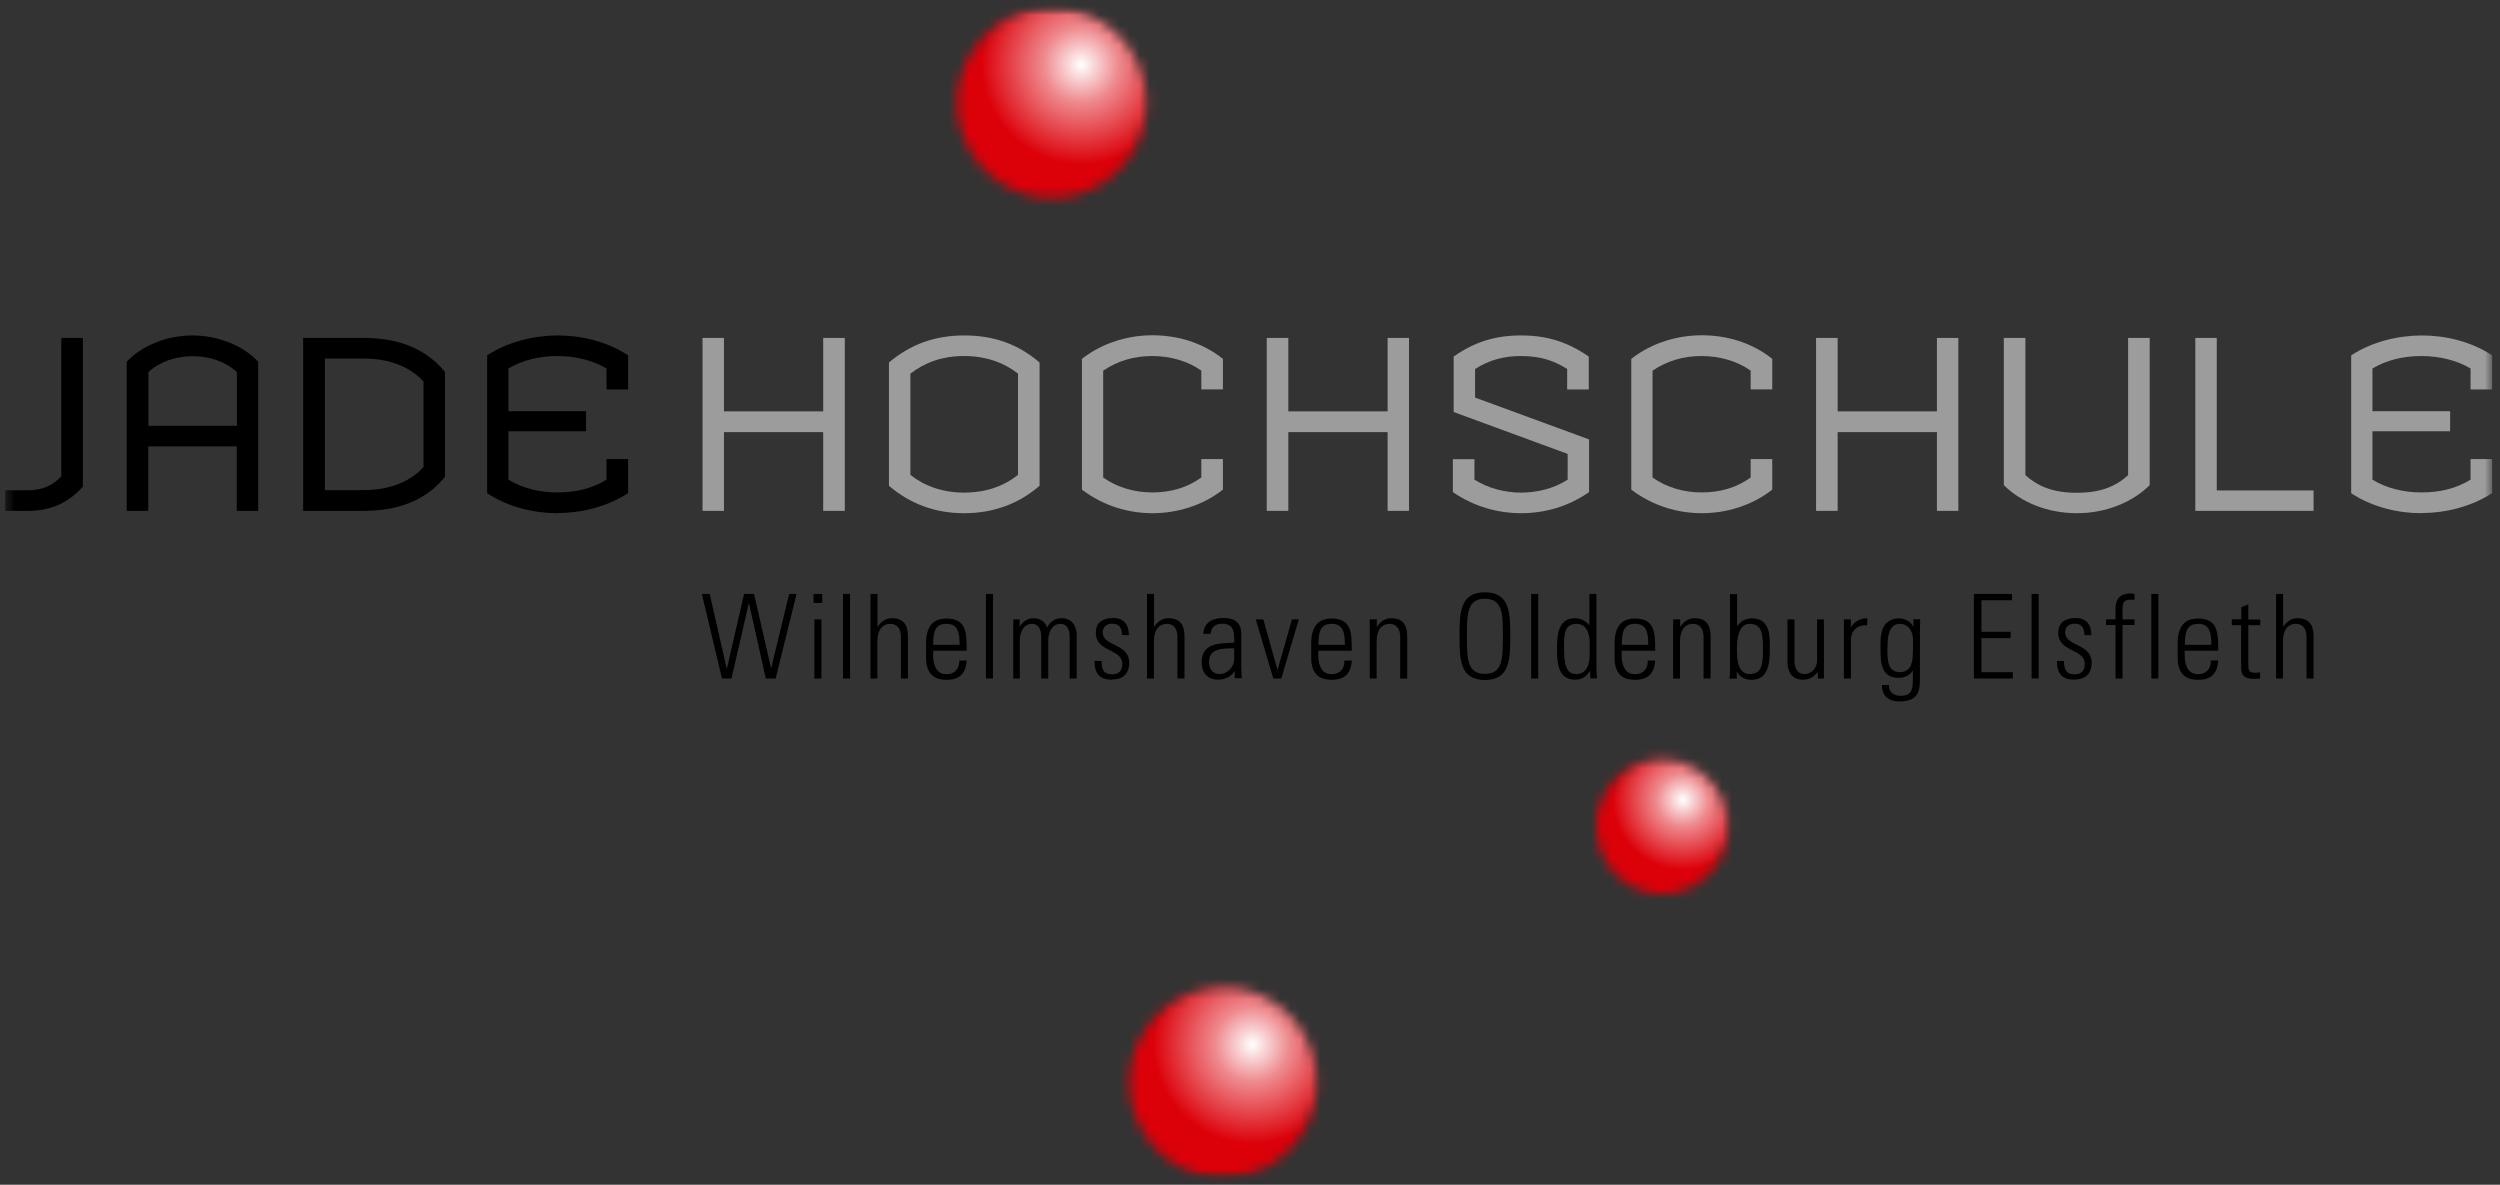 <svg width="249" height="118" viewBox="0 0 249 118" fill="none" xmlns="http://www.w3.org/2000/svg">
<rect x="0" y="0" width="249" height="118" fill="#333333" stroke="none"/>
<mask id="mask0_431_1358" style="mask-type:luminance" maskUnits="userSpaceOnUse" x="0" y="0" width="249" height="118">
<path d="M248.249 0.712H0.502V117.288H248.249V0.712Z" fill="white"/>
</mask>
<g mask="url(#mask0_431_1358)">
<path d="M2.748 50.883H0.517V48.832H2.748C4.23 48.832 5.289 48.335 6.104 47.441V33.658H8.254V48.468C6.804 50.073 5.11 50.883 2.748 50.883Z" fill="black"/>
<path d="M23.581 50.883V44.463H14.769V50.883H12.619V36.024C14.183 34.369 16.691 33.41 19.167 33.41C21.643 33.41 24.168 34.369 25.715 36.024V50.883H23.565H23.581ZM23.581 37.05C22.441 35.991 20.845 35.478 19.183 35.478C17.522 35.478 15.942 36.008 14.785 37.05V42.411H23.598V37.05H23.581Z" fill="black"/>
<path d="M36.221 50.883H30.194V33.658H36.221C40.228 33.658 42.672 35.064 44.317 37.033V47.491C42.769 49.411 40.294 50.883 36.221 50.883ZM42.183 38.01C41.01 36.669 38.941 35.709 36.237 35.709H32.361V48.815H36.237C38.909 48.815 40.994 47.888 42.183 46.498V38.01Z" fill="black"/>
<path d="M55.539 51.115C53.21 51.115 50.686 50.536 48.519 49.13V35.395C50.588 34.038 53.145 33.426 55.539 33.41C57.852 33.41 60.442 33.989 62.56 35.395V38.788H60.41V36.702C59.058 35.892 57.315 35.461 55.523 35.461C53.731 35.461 52.103 35.842 50.637 36.702V40.955H58.374V42.957H50.637V47.773C51.989 48.617 53.731 49.047 55.523 49.047C57.315 49.047 58.976 48.666 60.41 47.773V45.721H62.56V49.113C60.491 50.47 57.885 51.099 55.539 51.099" fill="black"/>
<path d="M81.992 50.883V43.04H72.105V50.883H69.971V33.658H72.105V40.972H81.992V33.658H84.142V50.883H81.992Z" fill="#9C9C9C"/>
<path d="M96.033 51.115C93.15 51.115 90.674 50.205 88.54 48.385V36.107C90.642 34.32 93.085 33.41 96.033 33.41C98.981 33.41 101.408 34.27 103.542 36.107V48.385C101.474 50.172 98.949 51.115 96.033 51.115ZM101.392 37.215C100.04 36.14 98.232 35.461 96.033 35.461C93.834 35.461 92.108 36.107 90.674 37.215V47.293C92.059 48.401 93.867 49.063 96.033 49.063C98.2 49.063 99.991 48.418 101.392 47.293V37.215Z" fill="#9C9C9C"/>
<path d="M114.781 51.115C112.452 51.115 109.927 50.42 107.761 48.765V35.742C109.83 34.121 112.387 33.393 114.781 33.393C117.176 33.393 119.684 34.055 121.802 35.742V38.787H119.652V36.917C118.3 35.957 116.557 35.461 114.765 35.461C112.973 35.461 111.344 35.924 109.878 36.917V47.557C111.23 48.533 112.973 49.047 114.765 49.047C116.557 49.047 118.218 48.6 119.652 47.557V45.72H121.802V48.765C119.749 50.387 117.176 51.115 114.781 51.115Z" fill="#9C9C9C"/>
<path d="M138.205 50.883V43.04H128.317V50.883H126.167V33.658H128.317V40.972H138.205V33.658H140.338V50.883H138.205Z" fill="#9C9C9C"/>
<path d="M151.496 51.115C149.232 51.115 146.854 50.486 144.704 49.014V45.737H146.854V47.773C148.238 48.65 149.932 49.063 151.496 49.063C153.06 49.063 154.738 48.683 156.138 47.773V45.208L144.785 41.038V35.511C146.854 34.055 148.923 33.41 151.496 33.41C154.07 33.41 156.089 34.038 158.24 35.511V38.788H156.089V36.752C154.738 35.875 153.304 35.461 151.496 35.461C149.802 35.461 148.385 35.825 146.919 36.752V39.598L158.272 43.768V49.014C156.204 50.453 153.874 51.115 151.48 51.115" fill="#9C9C9C"/>
<path d="M169.495 51.115C167.166 51.115 164.641 50.42 162.475 48.765V35.742C164.543 34.121 167.101 33.393 169.495 33.393C171.889 33.393 174.398 34.055 176.516 35.742V38.787H174.365V36.917C173.013 35.957 171.27 35.461 169.479 35.461C167.687 35.461 166.058 35.924 164.592 36.917V47.557C165.944 48.533 167.687 49.047 169.479 49.047C171.27 49.047 172.932 48.6 174.365 47.557V45.72H176.516V48.765C174.463 50.387 171.889 51.115 169.495 51.115Z" fill="#9C9C9C"/>
<path d="M192.918 50.883V43.04H183.031V50.883H180.881V33.658H183.031V40.972H192.918V33.658H195.052V50.883H192.918Z" fill="#9C9C9C"/>
<path d="M206.845 51.115C203.913 51.115 201.274 50.007 199.58 48.319V33.658H201.73V47.326C202.968 48.434 204.467 49.08 206.845 49.08C209.223 49.08 210.722 48.451 211.959 47.326V33.658H214.11V48.319C212.448 49.973 209.842 51.115 206.845 51.115Z" fill="#9C9C9C"/>
<path d="M218.654 50.883V33.658H220.788V48.848H230.43V50.883H218.654Z" fill="#9C9C9C"/>
<path d="M241.198 51.115C238.869 51.115 236.345 50.536 234.178 49.13V35.395C236.245 34.038 238.804 33.426 241.198 33.41C243.511 33.41 246.101 33.989 248.218 35.395V38.788H246.068V36.702C244.716 35.892 242.973 35.461 241.182 35.461C239.39 35.461 237.745 35.842 236.295 36.702V40.955H244.032V42.957H236.295V47.773C237.646 48.617 239.39 49.047 241.182 49.047C242.973 49.047 244.635 48.666 246.068 47.773V45.721H248.218V49.113C246.149 50.47 243.543 51.099 241.198 51.099" fill="#9C9C9C"/>
<path d="M74.109 59.157H75.102L76.796 66.537H76.812L78.604 59.157H79.337L77.252 67.579H76.275L74.597 60.084H74.581L72.854 67.579H71.91L69.906 59.157H70.688L72.382 66.603H72.398L74.109 59.157Z" fill="black"/>
<path d="M81.031 59.157H81.894V60.05H81.031V59.157ZM81.113 61.688H81.813V67.579H81.113V61.688Z" fill="black"/>
<path d="M84.663 59.157H83.963V67.579H84.663V59.157Z" fill="black"/>
<path d="M86.7 67.579V59.157H87.4V62.417H87.416C87.759 61.92 88.198 61.573 88.834 61.573C90.283 61.573 90.43 62.648 90.43 63.426V67.579H89.73V63.459C89.73 62.764 89.469 62.135 88.654 62.135C88.035 62.135 87.384 62.565 87.384 63.889V67.579H86.684H86.7Z" fill="black"/>
<path d="M92.938 64.783V65.246C92.938 66.057 93.166 67.149 94.258 67.149C95.121 67.149 95.561 66.587 95.544 65.792H96.278C96.196 67.215 95.43 67.712 94.258 67.712C93.248 67.712 92.238 67.298 92.238 65.528V64.088C92.238 62.384 92.938 61.606 94.258 61.606C96.278 61.606 96.278 63.062 96.278 64.816H92.938V64.783ZM95.577 64.22C95.577 62.913 95.365 62.135 94.258 62.135C93.15 62.135 92.938 62.913 92.938 64.22H95.577Z" fill="black"/>
<path d="M98.899 59.157H98.2V67.579H98.899V59.157Z" fill="black"/>
<path d="M101.62 67.58H100.92V61.689H101.555V62.417H101.571C101.848 61.937 102.32 61.573 102.956 61.573C103.559 61.573 104.096 61.904 104.291 62.5C104.585 61.921 105.073 61.573 105.725 61.573C106.702 61.573 107.207 62.252 107.24 63.195V67.58H106.539V63.377C106.539 62.798 106.311 62.136 105.627 62.136C104.748 62.136 104.406 63.029 104.406 63.791V67.58H103.705V63.377C103.705 62.798 103.477 62.136 102.793 62.136C101.913 62.136 101.571 63.029 101.571 63.791V67.58H101.62Z" fill="black"/>
<path d="M110.774 67.696C109.504 67.696 109.015 67.083 109.015 65.826H109.716C109.716 66.636 109.895 67.166 110.791 67.166C111.459 67.166 111.784 66.785 111.784 66.124C111.784 64.585 109.145 64.982 109.145 63.029C109.145 61.937 109.895 61.557 110.905 61.557C112.061 61.557 112.436 62.367 112.436 63.261H111.752C111.719 62.516 111.524 62.119 110.725 62.119C110.22 62.119 109.83 62.45 109.83 62.963C109.83 64.436 112.468 64.039 112.468 66.008C112.468 67.117 111.833 67.679 110.742 67.679" fill="black"/>
<path d="M114.244 67.579V59.157H114.944V62.417H114.961C115.303 61.92 115.742 61.573 116.378 61.573C117.827 61.573 117.974 62.648 117.974 63.426V67.579H117.274V63.459C117.274 62.764 117.013 62.135 116.198 62.135C115.58 62.135 114.928 62.565 114.928 63.889V67.579H114.227H114.244Z" fill="black"/>
<path d="M122.975 66.852H122.958C122.584 67.414 122.014 67.696 121.297 67.696C120.254 67.696 119.684 66.984 119.684 65.958C119.684 63.89 121.753 64.105 122.926 64.005V63.509C122.926 62.649 122.665 62.119 121.737 62.119C121.101 62.119 120.596 62.434 120.596 63.128H119.847C119.912 62.003 120.776 61.557 121.802 61.557C122.388 61.557 123.626 61.606 123.626 63.112V66.074C123.626 66.488 123.626 66.868 123.691 67.547H122.975V66.819V66.852ZM122.926 64.568C121.932 64.601 120.417 64.485 120.417 65.925C120.417 66.587 120.759 67.133 121.476 67.133C122.274 67.133 122.926 66.405 122.926 65.644V64.568Z" fill="black"/>
<path d="M127.226 66.686H127.259L128.676 61.689H129.36L127.617 67.58H126.819L125.076 61.689H125.825L127.226 66.686Z" fill="black"/>
<path d="M131.298 64.783V65.246C131.298 66.057 131.526 67.149 132.618 67.149C133.481 67.149 133.92 66.587 133.904 65.792H134.637C134.556 67.215 133.79 67.712 132.618 67.712C131.608 67.712 130.598 67.298 130.598 65.528V64.088C130.598 62.384 131.298 61.606 132.618 61.606C134.637 61.606 134.637 63.062 134.637 64.816H131.298V64.783ZM133.953 64.22C133.953 62.913 133.741 62.135 132.634 62.135C131.526 62.135 131.314 62.913 131.314 64.22H133.953Z" fill="black"/>
<path d="M137.129 67.58H136.429V61.689H137.129V62.417H137.146C137.488 61.921 137.928 61.573 138.563 61.573C140.013 61.573 140.159 62.649 140.159 63.426V67.58H139.459V63.459C139.459 62.765 139.198 62.136 138.384 62.136C137.765 62.136 137.113 62.566 137.113 63.89V67.58H137.129Z" fill="black"/>
<path d="M147.896 58.992C150.405 58.992 150.421 61.093 150.421 63.36C150.421 65.627 150.405 67.729 147.896 67.729C145.388 67.729 145.371 65.627 145.371 63.36C145.371 61.093 145.388 58.992 147.896 58.992ZM147.896 67.117C149.655 67.117 149.688 65.611 149.688 63.377C149.688 61.143 149.672 59.637 147.896 59.637C146.121 59.637 146.105 61.143 146.105 63.377C146.105 65.611 146.121 67.117 147.896 67.117Z" fill="black"/>
<path d="M153.206 59.157H152.506V67.579H153.206V59.157Z" fill="black"/>
<path d="M158.37 66.835H158.354C157.995 67.414 157.555 67.695 156.871 67.695C155.177 67.695 155.079 66.007 155.079 64.634C155.079 63.509 155.08 61.573 156.871 61.573C157.409 61.573 157.93 61.821 158.289 62.268H158.305V59.157H159.005V66.404C159.005 66.984 159.038 67.364 159.07 67.563H158.402L158.37 66.818V66.835ZM158.337 65.163V64.121C158.337 63.773 158.337 62.135 157.034 62.135C155.731 62.135 155.78 63.277 155.78 64.65C155.78 66.835 156.301 67.132 157.05 67.132C157.718 67.132 158.337 66.603 158.337 65.163Z" fill="black"/>
<path d="M161.514 64.783V65.246C161.514 66.057 161.742 67.149 162.833 67.149C163.696 67.149 164.136 66.587 164.12 65.792H164.853C164.771 67.215 164.006 67.712 162.833 67.712C161.823 67.712 160.813 67.298 160.813 65.528V64.088C160.813 62.384 161.514 61.606 162.833 61.606C164.853 61.606 164.853 63.062 164.853 64.816H161.514V64.783ZM164.169 64.22C164.169 62.913 163.957 62.135 162.849 62.135C161.742 62.135 161.53 62.913 161.53 64.22H164.169Z" fill="black"/>
<path d="M167.345 67.58H166.644V61.689H167.345V62.417H167.361C167.703 61.921 168.143 61.573 168.778 61.573C170.228 61.573 170.375 62.649 170.375 63.426V67.58H169.674V63.459C169.674 62.765 169.414 62.136 168.599 62.136C167.98 62.136 167.329 62.566 167.329 63.89V67.58H167.345Z" fill="black"/>
<path d="M172.248 67.579C172.28 67.381 172.313 67.199 172.313 67V59.173H173.013V62.367H173.029C173.388 61.838 173.86 61.589 174.512 61.589C176.418 61.589 176.271 63.592 176.271 64.65C176.271 65.941 176.173 67.712 174.463 67.712C173.779 67.712 173.274 67.43 172.997 66.884H172.981V67.596H172.264L172.248 67.579ZM174.268 67.133C175.554 67.133 175.587 66.024 175.587 64.65C175.587 63.277 175.554 62.135 174.268 62.135C173.144 62.135 172.997 63.658 172.997 64.551C172.997 65.478 172.997 67.133 174.268 67.133Z" fill="black"/>
<path d="M181.663 61.689V67.58H181.06V66.935H181.044C180.636 67.431 180.213 67.696 179.578 67.696C178.372 67.696 178.03 66.802 178.03 65.859V61.689H178.731V65.727C178.731 65.892 178.698 67.133 179.708 67.133C180.653 67.133 180.979 66.24 180.979 65.842V61.689H181.679H181.663Z" fill="black"/>
<path d="M184.35 62.483H184.366C184.66 61.921 185.279 61.573 185.979 61.573V62.285C185.002 62.202 184.35 62.798 184.35 63.791V67.58H183.65V61.689H184.35V62.483Z" fill="black"/>
<path d="M190.573 61.672H191.257C191.24 62.235 191.224 62.516 191.224 62.831V67.795C191.224 69.085 190.833 69.863 189.155 69.863C187.689 69.863 187.396 68.821 187.445 68.225H188.145C188.097 68.903 188.602 69.301 189.253 69.301C190.605 69.301 190.524 68.573 190.524 66.802H190.507C190.198 67.298 189.644 67.513 189.09 67.513C187.412 67.513 187.298 66.057 187.298 64.75C187.298 63.443 187.298 63.377 187.478 62.748C187.543 62.499 187.934 61.589 189.123 61.589C189.709 61.589 190.312 61.887 190.556 62.417H190.573V61.689V61.672ZM187.983 64.502C187.983 65.726 187.983 66.951 189.253 66.951C189.839 66.951 190.198 66.57 190.312 66.289C190.491 65.826 190.54 65.561 190.54 63.84C190.54 62.599 189.872 62.136 189.237 62.136C188.032 62.136 187.999 63.625 187.999 64.502" fill="black"/>
<path d="M200.395 59.157V59.785H197.348V62.929H200.264V63.558H197.348V66.951H200.476V67.579H196.599V59.157H200.395Z" fill="black"/>
<path d="M203.049 59.157H202.349V67.579H203.049V59.157Z" fill="black"/>
<path d="M206.633 67.696C205.363 67.696 204.874 67.083 204.874 65.826H205.574C205.574 66.636 205.754 67.166 206.65 67.166C207.317 67.166 207.643 66.785 207.643 66.124C207.643 64.585 205.004 64.982 205.004 63.029C205.004 61.937 205.754 61.557 206.764 61.557C207.92 61.557 208.295 62.367 208.295 63.261H207.611C207.578 62.516 207.382 62.119 206.584 62.119C206.079 62.119 205.689 62.45 205.689 62.963C205.689 64.436 208.327 64.039 208.327 66.008C208.327 67.117 207.692 67.679 206.601 67.679" fill="black"/>
<path d="M210.705 62.251H209.761V61.689H210.705V60.696C210.705 60.133 210.787 59.107 212.204 59.107C212.302 59.107 212.432 59.124 212.595 59.157V59.736H212.073C211.406 59.736 211.406 60.348 211.406 60.679V61.689H212.595V62.251H211.406V67.58H210.705V62.251Z" fill="black"/>
<path d="M214.972 59.157H214.273V67.579H214.972V59.157Z" fill="black"/>
<path d="M217.595 64.783V65.246C217.595 66.057 217.823 67.149 218.915 67.149C219.778 67.149 220.218 66.587 220.202 65.792H220.934C220.853 67.215 220.088 67.712 218.915 67.712C217.905 67.712 216.895 67.298 216.895 65.528V64.088C216.895 62.384 217.595 61.606 218.915 61.606C220.934 61.606 220.934 63.062 220.934 64.816H217.595V64.783ZM220.25 64.22C220.25 62.913 220.039 62.135 218.931 62.135C217.823 62.135 217.612 62.913 217.612 64.22H220.25Z" fill="black"/>
<path d="M222.286 62.251V61.688H223.231V60.481L223.932 60.183V61.705H225.122V62.268H223.932V66.04C223.932 66.818 224.013 67 224.568 67C224.795 67 224.957 67 225.104 66.967V67.579C224.892 67.596 224.664 67.612 224.437 67.612C223.492 67.612 223.215 67.199 223.215 66.471V62.268H222.27L222.286 62.251Z" fill="black"/>
<path d="M226.7 67.579V59.157H227.401V62.417H227.417C227.759 61.92 228.2 61.573 228.836 61.573C230.284 61.573 230.43 62.648 230.43 63.426V67.579H229.73V63.459C229.73 62.764 229.471 62.135 228.655 62.135C228.02 62.135 227.385 62.565 227.385 63.889V67.579H226.685H226.7Z" fill="black"/>
<mask id="mask1_431_1358" style="mask-type:luminance" maskUnits="userSpaceOnUse" x="158" y="75" width="15" height="15">
<path d="M158.956 82.33C158.958 83.66 159.348 84.96 160.074 86.065C160.801 87.169 161.832 88.03 163.039 88.537C164.245 89.044 165.571 89.176 166.85 88.915C168.13 88.654 169.305 88.012 170.226 87.07C171.148 86.129 171.775 84.93 172.029 83.625C172.282 82.32 172.151 80.968 171.651 79.739C171.151 78.51 170.305 77.46 169.22 76.721C168.135 75.983 166.86 75.588 165.555 75.588C164.688 75.588 163.83 75.763 163.029 76.101C162.228 76.439 161.5 76.935 160.887 77.561C160.274 78.186 159.788 78.928 159.457 79.745C159.125 80.562 158.955 81.437 158.956 82.321" fill="white"/>
</mask>
<g mask="url(#mask1_431_1358)">
<path d="M167.255 69.079L152.57 80.572L163.842 95.543L178.526 84.051L167.255 69.079Z" fill="url(#paint0_radial_431_1358)"/>
</g>
<mask id="mask2_431_1358" style="mask-type:luminance" maskUnits="userSpaceOnUse" x="95" y="0" width="20" height="20">
<path d="M95.3 10.229C95.304 12.106 95.861 13.941 96.901 15.501C97.942 17.06 99.418 18.275 101.145 18.991C102.871 19.707 104.77 19.892 106.602 19.524C108.433 19.155 110.115 18.249 111.434 16.92C112.754 15.591 113.652 13.899 114.015 12.057C114.378 10.215 114.19 8.306 113.474 6.571C112.759 4.837 111.548 3.354 109.995 2.311C108.441 1.269 106.616 0.712 104.748 0.712C103.507 0.712 102.277 0.958 101.131 1.436C99.984 1.913 98.943 2.613 98.065 3.496C97.188 4.379 96.492 5.427 96.018 6.58C95.543 7.733 95.299 8.969 95.3 10.216" fill="white"/>
</mask>
<g mask="url(#mask2_431_1358)">
<path d="M107.181 -8.477L86.16 7.746L102.296 28.88L123.317 12.658L107.181 -8.477Z" fill="url(#paint1_radial_431_1358)"/>
</g>
<mask id="mask3_431_1358" style="mask-type:luminance" maskUnits="userSpaceOnUse" x="112" y="98" width="20" height="20">
<path d="M112.468 107.808C112.471 109.686 113.023 111.52 114.052 113.08C115.082 114.639 116.543 115.854 118.252 116.57C119.96 117.286 121.84 117.472 123.652 117.103C125.465 116.735 127.129 115.828 128.435 114.499C129.741 113.17 130.629 111.478 130.989 109.636C131.348 107.794 131.162 105.885 130.453 104.15C129.745 102.416 128.547 100.934 127.01 99.891C125.473 98.848 123.666 98.291 121.817 98.291C120.589 98.291 119.373 98.537 118.238 99.015C117.103 99.492 116.072 100.193 115.204 101.075C114.336 101.958 113.647 103.006 113.177 104.159C112.708 105.312 112.467 106.548 112.468 107.795" fill="white"/>
</mask>
<g mask="url(#mask3_431_1358)">
<path d="M124.225 89.102L103.422 105.325L119.391 126.459L140.194 110.237L124.225 89.102Z" fill="url(#paint2_radial_431_1358)"/>
</g>
</g>
<defs>
<radialGradient id="paint0_radial_431_1358" cx="0" cy="0" r="1" gradientUnits="userSpaceOnUse" gradientTransform="translate(167.604 79.656) rotate(141.952) scale(6.982 7.015)">
<stop stop-color="white"/>
<stop offset="0.38" stop-color="#EE898D"/>
<stop offset="1" stop-color="#DC0009"/>
</radialGradient>
<radialGradient id="paint1_radial_431_1358" cx="0" cy="0" r="1" gradientUnits="userSpaceOnUse" gradientTransform="translate(107.682 6.455) rotate(142.341) scale(9.942 9.956)">
<stop stop-color="white"/>
<stop offset="0.38" stop-color="#EE898D"/>
<stop offset="1" stop-color="#DC0009"/>
</radialGradient>
<radialGradient id="paint2_radial_431_1358" cx="0" cy="0" r="1" gradientUnits="userSpaceOnUse" gradientTransform="translate(124.721 104.034) rotate(142.053) scale(9.878 9.917)">
<stop stop-color="white"/>
<stop offset="0.38" stop-color="#EE898D"/>
<stop offset="1" stop-color="#DC0009"/>
</radialGradient>
</defs>
</svg>
